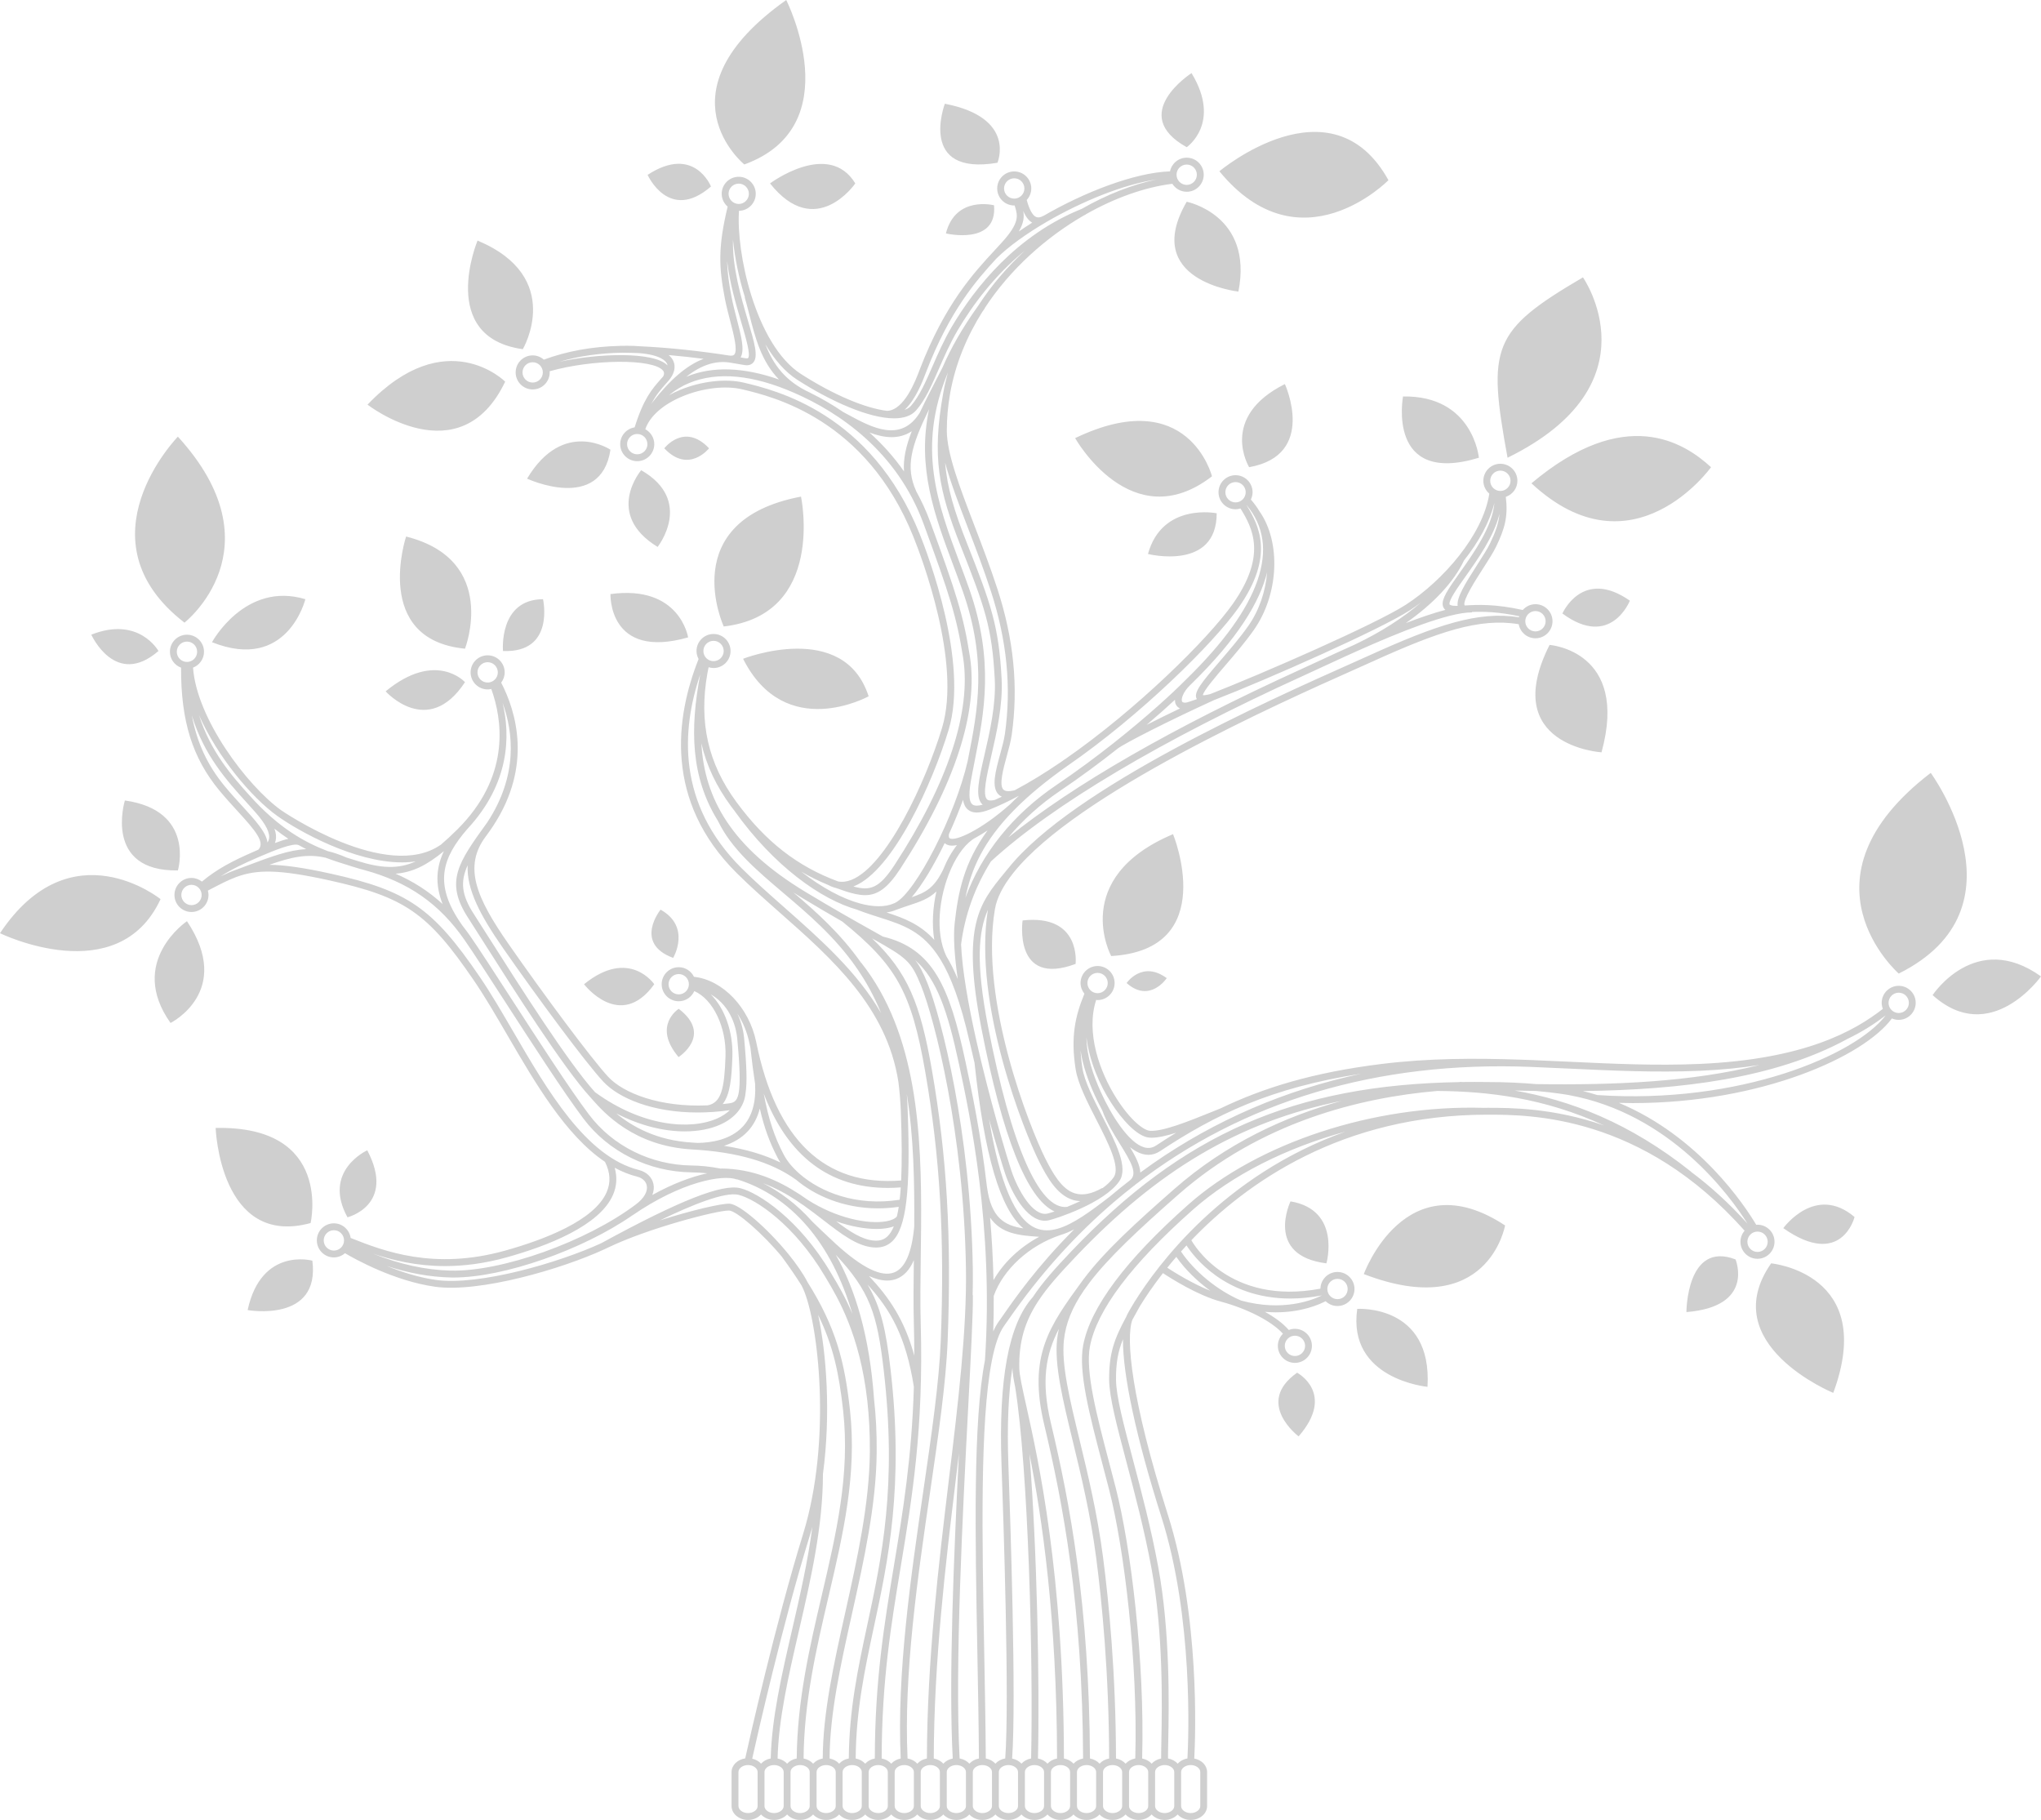 <?xml version="1.0" encoding="utf-8"?>
<!-- Generator: Adobe Illustrator 16.0.0, SVG Export Plug-In . SVG Version: 6.00 Build 0)  -->
<!DOCTYPE svg PUBLIC "-//W3C//DTD SVG 1.1//EN" "http://www.w3.org/Graphics/SVG/1.1/DTD/svg11.dtd">
<svg version="1.1" id="Capa_1" xmlns="http://www.w3.org/2000/svg" xmlns:xlink="http://www.w3.org/1999/xlink" x="0px" y="0px"
	 width="500px" height="445.787px" viewBox="713.367 -7.018 500 445.787" enable-background="new 713.367 -7.018 500 445.787"
	 xml:space="preserve">
<path display="none" fill="#1770C9" d="M780.561,8.022c0,0,43.031,4.016,25.137,52.396C805.697,60.418,757.742,40.789,780.561,8.022
	z"/>
<path fill="#CFCFCF" d="M1178.514,234.454c-2.303,0-4.175,1.872-4.175,4.174c0,0.521,0.107,1.015,0.283,1.476
	c-6.892,5.363-19.05,12.357-44.979,13.485c-10.561,0.462-21.304-0.045-31.694-0.533c-2.868-0.135-5.755-0.27-8.659-0.387v-0.007
	c-0.809-0.035-1.611-0.061-2.415-0.085c-0.131-0.005-0.262-0.01-0.392-0.014c-0.202-0.006-0.404-0.015-0.605-0.021
	c-11.086-0.378-22.437-0.383-34.043,1.052c-16.801,2.072-29.04,5.853-39.618,10.956l-0.003-0.008l-2.03,0.818
	c-5.881,2.376-11.978,4.819-15.112,4.602c-1.563-0.112-4.759-2.592-8.085-7.769c-4.222-6.571-7.687-16.309-5.079-24.285
	c0.116,0.01,0.227,0.035,0.345,0.035c2.299,0,4.169-1.872,4.169-4.174c0-2.299-1.87-4.169-4.169-4.169
	c-2.302,0-4.174,1.87-4.174,4.169c0,0.995,0.364,1.897,0.947,2.614c-2.271,5.501-3.4,10.6-2.149,18.506
	c0.56,3.542,2.848,8.014,5.06,12.339c2.918,5.705,5.936,11.604,4.279,14.088c-0.629,0.943-1.608,1.854-2.77,2.713l-0.039-0.068
	c-2.6,1.474-4.793,1.906-6.703,1.327c-3.25-0.989-5.476-4.973-7.307-8.628c-3.572-7.138-16.128-38.409-12.296-60.986
	c0.476-2.801,2.025-5.733,4.39-8.731l0.181-0.221l-0.004-0.004c15.562-19.424,65.305-41.603,83.305-49.627
	c1.752-0.781,3.244-1.446,4.427-1.984c16.258-7.377,26.399-10.853,36.022-9.226c0.348,1.953,2.048,3.443,4.101,3.443
	c2.302,0,4.174-1.872,4.174-4.174c0-2.303-1.872-4.175-4.174-4.175c-1.243,0-2.349,0.557-3.114,1.422
	c-6.806-1.522-11.219-1.29-14.184-1.105c-0.049-0.021-0.073-0.043-0.08-0.06c-0.485-1.193,2.669-6.106,4.554-9.041
	c1.294-2.015,2.516-3.918,3.191-5.328c2.099-4.38,2.955-7.296,2.37-12.181c1.645-0.561,2.838-2.103,2.838-3.936
	c0-2.299-1.872-4.169-4.175-4.169c-2.299,0-4.168,1.87-4.168,4.169c0,1.263,0.573,2.382,1.46,3.148
	c-1.565,10.188-11.397,21.354-20.458,27.215c-7.361,4.767-35.289,16.956-47.896,21.88c-1.103,0.295-1.614,0.298-1.824,0.275
	c0.188-1.106,3.13-4.532,5.516-7.31c2.326-2.709,4.964-5.78,7.024-8.732c6.073-8.686,6.658-21.426,1.333-29.003h-0.001
	c-0.627-1.045-1.341-2.003-2.106-2.882c0.26-0.544,0.418-1.146,0.418-1.789c0-2.299-1.87-4.168-4.169-4.168
	c-2.303,0-4.175,1.869-4.175,4.168c0,2.303,1.872,4.175,4.175,4.175c0.422,0,0.821-0.082,1.205-0.199
	c2.986,4.838,6.503,11.484-1.893,23.399c-6.073,8.613-23.597,25.912-41.132,38.059l-0.011-0.016
	c-0.323,0.227-0.629,0.448-0.944,0.673c-3.824,2.608-7.637,4.958-11.323,6.907c-0.977,0.246-2.222,0.407-2.78-0.157
	c-1.108-1.124-0.035-5.05,0.828-8.204c0.487-1.78,0.991-3.621,1.213-5.189c1.662-11.737,0.509-23.458-3.528-35.831
	c-1.771-5.419-3.743-10.571-5.65-15.555c-3.606-9.424-6.722-17.563-6.722-23.171c0-2.989,0.269-5.902,0.755-8.737
	c0.02-0.107,0.034-0.206,0.054-0.314l-0.006-0.001c1.292-7.26,4.092-13.971,7.881-19.997c0.212-0.299,0.409-0.592,0.627-0.894
	l-0.036-0.026c6.279-9.613,15.084-17.399,24.328-22.734c0.136-0.056,0.265-0.118,0.401-0.173l-0.02-0.049
	c7.177-4.084,14.589-6.69,21.265-7.518c0.74,1.172,2.038,1.957,3.522,1.957c2.299,0,4.169-1.875,4.169-4.18
	c0-2.299-1.87-4.169-4.169-4.169c-2.021,0-3.709,1.442-4.092,3.349c-8.654,0.292-21.024,5.112-31.016,10.912l-0.008-0.015
	c-0.709,0.397-1.286,0.49-1.765,0.286c-0.882-0.378-1.659-1.79-2.314-4.174c0.687-0.743,1.116-1.728,1.116-2.816
	c0-2.302-1.872-4.175-4.174-4.175c-2.303,0-4.175,1.873-4.175,4.175c0,2.299,1.872,4.168,4.175,4.168c0.034,0,0.066-0.01,0.101-0.01
	c0.031,0.103,0.06,0.211,0.09,0.312c0.658,2.175,1.179,3.894-3.216,8.746c-0.553,0.611-1.132,1.236-1.733,1.886
	c-5.154,5.564-12.213,13.185-18.351,29.137l-0.146,0.385c-0.92,2.423-3.69,9.698-7.886,9.847
	c-5.241-0.621-12.992-3.826-21.081-9.012c-5.596-3.585-9.631-11.153-12.145-19.121c-0.013-0.046-0.024-0.091-0.037-0.137
	l-0.006,0.002c-2.381-7.603-3.375-15.546-3.02-20.733c2.27-0.034,4.107-1.887,4.107-4.168c0-2.299-1.87-4.169-4.169-4.169
	c-2.302,0-4.174,1.871-4.174,4.169c0,1.26,0.572,2.377,1.458,3.143c-2.386,9.948-2.158,14.831-0.695,22.456
	c0.353,1.831,0.836,3.688,1.304,5.483c0.894,3.434,1.906,7.325,1.009,8.313c-0.221,0.243-0.659,0.313-1.303,0.211v0.001
	c-6.57-1.025-14.622-1.942-21.734-2.253c-1.024-0.087-2.14-0.131-3.347-0.131c-0.336,0-0.665,0.015-0.999,0.02
	c-0.144,0-0.293-0.004-0.436-0.004c-0.068,0-0.137,0-0.204,0.001v0.016c-6.739,0.158-12.998,1.285-18.625,3.37
	c-0.733-0.643-1.682-1.046-2.73-1.046c-2.302,0-4.174,1.872-4.174,4.174c0,2.299,1.872,4.169,4.174,4.169
	c2.299,0,4.169-1.87,4.169-4.169c0-0.097-0.021-0.187-0.028-0.282c10.557-2.996,25.389-3.125,27.79-0.163
	c0.22,0.272,0.415,0.682,0.027,1.433l-0.542,0.617c-2.178,2.466-4.238,4.813-6.445,11.857c-1.995,0.31-3.532,2.026-3.532,4.11
	c0,2.299,1.87,4.169,4.169,4.169c2.305,0,4.18-1.87,4.18-4.169c0-1.583-0.896-2.946-2.199-3.653c1.075-3.191,4.388-6.114,9.216-8.1
	c4.878-2.008,10.451-2.646,14.545-1.673c7.492,1.785,30.29,7.219,41.89,36.043c2.022,5.024,11.867,30.901,7.05,46.859
	c-4.047,13.42-13.615,33.85-22.218,37.253c-1.157,0.458-2.237,0.579-3.268,0.374c-10.008-3.708-17.751-9.765-24.85-19.39
	c-6.986-9.479-9.285-19.568-7.153-31.571c0.006-0.027,0.01-0.055,0.016-0.082h-0.002c0.084-0.47,0.188-0.947,0.286-1.422
	c0.385,0.116,0.784,0.198,1.207,0.198c2.299,0,4.169-1.87,4.169-4.169c0-2.303-1.87-4.175-4.169-4.175
	c-2.302,0-4.174,1.872-4.174,4.175c0,0.711,0.196,1.371,0.512,1.958c-5.644,14.216-8.501,34.724,9.352,52.443
	c3.283,3.262,6.795,6.362,10.512,9.645c12.926,11.413,26.246,23.188,29.087,41.51c0.274,2.208,0.477,4.515,0.585,6.945
	c0.266,7.04,0.301,12.701,0.087,17.191c-18.707,1.478-30.654-9.918-35.504-33.888c-1.726-8.489-8.225-15.254-15.25-16.004
	c-0.679-1.388-2.092-2.353-3.737-2.353c-2.303,0-4.175,1.872-4.175,4.175c0,2.299,1.872,4.168,4.175,4.168
	c1.704,0,3.168-1.027,3.815-2.493c4.587,2.004,7.896,8.818,7.645,16.024c-0.272,7.751-0.975,11.332-4.383,11.968
	c-11.709,0.525-20.617-2.989-24.319-6.952c-4.183-4.478-16.026-20.468-24.465-32.593c-7.918-11.376-11.141-18.953-5.503-26.405
	c0.627-0.828,1.197-1.65,1.736-2.47c0.025-0.035,0.047-0.065,0.072-0.101l0.006-0.008l-0.004-0.003
	c9.599-14.691,5.563-27.938,1.903-35.016c0.532-0.701,0.861-1.564,0.861-2.512c0-2.302-1.872-4.174-4.174-4.174
	c-2.303,0-4.175,1.872-4.175,4.174c0,2.303,1.872,4.175,4.175,4.175c0.309,0,0.607-0.039,0.896-0.103
	c2.62,7.282,4.67,20.445-7.08,33.123l-0.002-0.001c-0.011,0.013-0.022,0.026-0.033,0.039c-0.388,0.418-0.79,0.835-1.209,1.251
	c-1.425,1.417-2.742,2.633-4.001,3.701c-13.242,9.343-38.91-8.231-39.166-8.417c-8.345-5.996-20.695-22.418-21.578-34.928
	c1.567-0.602,2.687-2.111,2.687-3.888c0-2.303-1.872-4.175-4.174-4.175c-2.303,0-4.175,1.872-4.175,4.175
	c0,1.793,1.142,3.312,2.732,3.901c-0.057,13.054,2.767,22.094,9.404,30.115c1.502,1.813,3.052,3.508,4.419,5.003
	c4.377,4.787,6.788,7.61,5.139,9.438c-0.188,0.093-0.385,0.186-0.595,0.275c-0.194,0.083-0.386,0.165-0.584,0.25l0.002,0.005
	c-5.171,2.241-9.016,4.247-12.678,7.316c-0.709-0.556-1.591-0.901-2.56-0.901c-2.299,0-4.169,1.872-4.169,4.175
	c0,2.299,1.87,4.169,4.169,4.169c2.302,0,4.174-1.87,4.174-4.169c0-0.372-0.064-0.727-0.156-1.07l0.761-0.396
	c2.267-1.182,4.162-2.17,6.099-2.896c0.031-0.012,0.061-0.023,0.092-0.035c4.976-1.844,10.267-1.955,22.843,0.83
	c18.468,4.081,24.086,7.971,35.356,24.483c2.757,4.039,5.456,8.678,8.314,13.59c6.742,11.584,14.201,24.391,23.821,30.866
	c1.306,2.624,1.441,5.059,0.401,7.438c-3.031,6.935-15.225,11.613-24.92,14.317c-17.385,4.839-29.616,0.142-37.789-3.116
	c-0.291-2.02-2.014-3.581-4.109-3.581c-2.302,0-4.174,1.872-4.174,4.175c0,2.302,1.872,4.174,4.174,4.174
	c1.043,0,1.987-0.399,2.719-1.035c2.412,1.425,12.036,6.806,22.045,8.214c10.917,1.533,31.015-4.323,41.5-9.169v0.001
	c0.003-0.001,0.005-0.003,0.008-0.004c0.303-0.141,0.601-0.28,0.887-0.418c9.896-4.767,26.563-9.073,29.561-9.073
	c0.053,0,0.101,0.001,0.144,0.004c1.778,0.103,8.123,5.524,13.013,11.462l-0.013,0.01c1.789,2.44,3.332,4.705,4.701,6.868
	c0.151,0.298,0.295,0.594,0.424,0.884c3.7,8.333,7.043,37.061-0.035,59.987c-6.774,21.93-13.203,50.559-14.186,54.985
	c-1.893,0.277-3.34,1.661-3.34,3.334v8.342c0,1.871,1.808,3.393,4.029,3.393c1.303,0,2.451-0.532,3.188-1.342
	c0.737,0.81,1.886,1.342,3.188,1.342c1.305,0,2.455-0.532,3.193-1.343c0.736,0.811,1.885,1.343,3.188,1.343
	c1.303,0,2.451-0.532,3.188-1.342c0.737,0.81,1.886,1.342,3.188,1.342s2.451-0.532,3.188-1.342c0.737,0.81,1.886,1.342,3.188,1.342
	c1.305,0,2.455-0.532,3.192-1.343c0.737,0.811,1.887,1.343,3.189,1.343s2.451-0.532,3.188-1.342c0.737,0.81,1.886,1.342,3.188,1.342
	c1.305,0,2.455-0.532,3.193-1.343c0.736,0.811,1.885,1.343,3.188,1.343c1.303,0,2.451-0.532,3.188-1.342
	c0.737,0.81,1.886,1.342,3.188,1.342c1.305,0,2.455-0.532,3.192-1.343c0.737,0.811,1.887,1.343,3.189,1.343s2.452-0.532,3.189-1.343
	c0.737,0.811,1.888,1.343,3.192,1.343c1.303,0,2.451-0.532,3.188-1.342c0.737,0.81,1.886,1.342,3.188,1.342s2.451-0.532,3.188-1.342
	c0.737,0.81,1.886,1.342,3.188,1.342c1.305,0,2.455-0.532,3.192-1.343c0.737,0.811,1.887,1.343,3.189,1.343s2.451-0.532,3.188-1.342
	c0.737,0.81,1.886,1.342,3.188,1.342s2.451-0.532,3.188-1.343c0.737,0.811,1.888,1.343,3.193,1.343c1.303,0,2.451-0.532,3.188-1.342
	c0.737,0.81,1.886,1.342,3.188,1.342s2.451-0.532,3.188-1.342c0.736,0.81,1.885,1.342,3.188,1.342c2.222,0,4.029-1.521,4.029-3.393
	v-8.342c0-1.614-1.348-2.962-3.143-3.304c0.279-5.205,1.443-34.845-6.461-59.701c-9.029-28.39-10.35-43.288-8.706-47.761
	c0.525-0.968,1.098-1.994,1.731-3.126l0.145-0.258c1.201-1.955,3.061-4.766,5.615-8.054c2.072,1.366,8.536,5.444,14.085,6.946
	c6.688,1.807,12.56,4.852,15.319,7.896c-0.77,0.758-1.249,1.81-1.249,2.973c0,2.299,1.87,4.169,4.169,4.169
	c2.302,0,4.174-1.87,4.174-4.169c0-2.303-1.872-4.175-4.174-4.175c-0.528,0-1.029,0.108-1.494,0.289
	c-1.427-1.652-3.5-3.151-5.839-4.443c0.923,0.077,1.815,0.117,2.668,0.117c6.304,0,10.636-1.911,12.196-2.727
	c0.752,0.729,1.771,1.182,2.898,1.182c2.303,0,4.175-1.872,4.175-4.175c0-2.299-1.872-4.169-4.175-4.169
	c-2.275,0-4.123,1.829-4.166,4.091c-22.348,4.215-31.131-10.97-31.624-11.866c13.451-14.057,36.919-30.751,72.525-30.751
	c10.372,0,37.806,0.015,63.008,28.428c-0.624,0.729-1.015,1.664-1.015,2.698c0,2.302,1.87,4.174,4.169,4.174
	c2.302,0,4.174-1.872,4.174-4.174c0-2.303-1.872-4.175-4.174-4.175c-0.103,0-0.198,0.023-0.3,0.03
	c-2.857-4.789-14.033-21.683-33.644-29.873c1.123,0.028,2.245,0.056,3.354,0.056c31.648,0,56.751-11.491,63.517-20.737
	c0.51,0.224,1.072,0.351,1.664,0.351c2.299,0,4.169-1.87,4.169-4.169C1182.683,236.326,1180.813,234.454,1178.514,234.454z
	 M1004.084,33.289c1.371,0,2.487,1.115,2.487,2.486c0,1.377-1.116,2.498-2.487,2.498c-1.374,0-2.493-1.121-2.493-2.498
	C1001.591,34.404,1002.71,33.289,1004.084,33.289z M879.64,236.552c-1.374,0-2.493-1.115-2.493-2.486
	c0-1.374,1.119-2.493,2.493-2.493s2.492,1.119,2.492,2.493C882.132,235.437,881.014,236.552,879.64,236.552z M1033.088,322.646
	c0,1.371-1.118,2.487-2.492,2.487c-1.371,0-2.487-1.116-2.487-2.487c0-1.374,1.116-2.493,2.487-2.493
	C1031.97,320.153,1033.088,321.272,1033.088,322.646z M1129.715,255.27c5.475-0.238,10.34-0.739,14.691-1.428
	c-16.534,4.147-35.461,4.966-54.674,4.688c-3.299-0.285-7.448-0.514-12.213-0.51c-1.957-0.024-3.886-0.026-5.783-0.002
	c-0.259-0.01-0.518-0.02-0.776-0.029l-0.002,0.045c-40.582,0.67-67.9,12.764-95.208,41.53c-3.843,4.046-7.036,7.581-9.436,11.237
	l-0.01-0.008c-5.855,6.626-8.337,20.03-7.587,40.979c0.485,13.49,1.961,57.968,0.91,71.935c-0.979,0.163-1.822,0.633-2.407,1.276
	c-0.575-0.633-1.397-1.097-2.354-1.268c-0.055-8.371-0.223-17.344-0.386-26.034c-0.521-27.818-1.054-56.372,1.85-71.3h0.004
	c0.001-0.009,0.001-0.018,0.002-0.026c0.76-3.897,1.751-6.878,3.043-8.653c0.284-0.39,0.648-0.914,1.096-1.559
	c7.644-11.009,16.27-20.59,25.784-28.725c0.061-0.047,0.121-0.094,0.182-0.141l-0.006-0.008c1.557-1.326,3.139-2.611,4.742-3.859
	l0.021,0.026c0.12-0.095,0.216-0.196,0.32-0.295c26.443-20.447,59.241-30.314,96.815-28.827c3.2,0.125,6.38,0.272,9.535,0.421
	C1108.298,255.226,1119.082,255.73,1129.715,255.27z M976.188,346.043c2.031,8.394,4.334,17.906,5.715,28.467
	c1.434,10.987,3.137,28.397,3.178,49.21c-0.953,0.172-1.771,0.634-2.344,1.264c-0.575-0.632-1.396-1.096-2.353-1.267
	c-0.167-37.676-4.935-62.706-9.588-82.229c-2.439-10.249-1.229-16.821,1.975-23.002c-0.191,0.852-0.35,1.709-0.441,2.575
	C971.664,327.349,973.661,335.599,976.188,346.043z M978.869,306.232l-0.372,0.511c-8.034,11.026-13.342,18.312-9.337,35.134
	c4.631,19.43,9.375,44.34,9.543,81.843c-0.953,0.172-1.771,0.635-2.344,1.265c-0.575-0.632-1.396-1.096-2.354-1.268
	c-0.07-45.282-6.258-73.081-9.242-86.477c-0.958-4.296-1.649-7.4-1.688-9.042c-0.16-6.692,1.465-11.608,4.477-16.271
	c0.005-0.007,0.01-0.015,0.016-0.021l-0.002-0.002c2.354-3.639,5.552-7.125,9.406-11.183c19.907-20.971,39.831-32.964,65.03-38.075
	c-13.749,3.77-28.19,10.371-41.019,21.631c-9.474,8.313-17.088,15.274-22.104,21.96L978.869,306.232z M969.979,424.983
	c-0.57-0.627-1.384-1.087-2.331-1.261c0.425-18.796-0.236-51.516-2.085-74.602c3.041,15.472,6.706,39.865,6.76,74.599
	C971.369,423.891,970.552,424.353,969.979,424.983z M963.602,424.983c-0.562-0.617-1.359-1.069-2.288-1.249
	c1.042-14.189-0.43-58.544-0.914-72.021c-0.342-9.53-0.008-17.423,0.995-23.796c0.002,0.109-0.005,0.211-0.002,0.321
	c0.025,1.071,0.275,2.578,0.684,4.567l-0.004,0.001c3.21,20.196,4.436,66.934,3.894,90.907
	C965.004,423.883,964.179,424.349,963.602,424.983z M950.842,424.984c-0.582-0.64-1.417-1.108-2.391-1.274
	c-1.207-22.476,0.789-60.82,2.116-86.292c0.669-12.847,1.197-22.994,1.133-27.208l-0.056,0.001c0.054-2.227,0.072-4.411,0.039-6.54
	c-0.515-33.295-7.723-61.484-11.134-69.92c-1.01-2.493-1.852-4.183-2.984-5.592c5.322,4.656,8.005,12.721,10.657,25.124l0.129,0.602
	c2.541,11.84,8.488,39.547,6.31,72.269c-2.923,15.033-2.404,42.671-1.862,71.561c0.162,8.683,0.33,17.647,0.386,26.006
	C952.232,423.892,951.415,424.354,950.842,424.984z M944.461,424.983c-0.572-0.629-1.391-1.091-2.342-1.264
	c0.059-24.006,2.889-47.521,5.393-68.295c0.262-2.173,0.521-4.33,0.776-6.473c-1.234,24.493-2.553,55.424-1.521,74.777
	C945.831,423.906,945.026,424.362,944.461,424.983z M938.084,424.984c-0.581-0.638-1.412-1.106-2.382-1.273
	c-0.975-20.726,2.477-44.429,5.534-65.374c2-13.71,3.891-26.66,4.288-37.06c0.963-25.293-0.185-45.051-3.836-66.065
	c-2.881-16.545-5.935-24.006-14.696-32.392c8.525,4.783,9.572,5.569,11.998,11.562c3.372,8.341,10.5,36.257,11.012,69.314
	c0.232,15.077-1.901,32.782-4.161,51.527c-2.509,20.819-5.346,44.388-5.404,68.493C939.479,423.887,938.658,424.352,938.084,424.984
	z M931.702,424.983c-0.573-0.63-1.391-1.092-2.344-1.264c0.021-18.945,2.297-32.709,4.71-47.259
	c2.746-16.555,5.585-33.672,4.856-59.183c-0.146-5.117-0.071-10.635,0.007-16.477c0.032-2.411,0.064-4.854,0.084-7.318
	c0.007-0.082,0.017-0.16,0.023-0.243l-0.022-0.002c0.163-22.652-0.917-46.991-14.627-64.389l-0.031,0.024
	c-5.038-7.2-11.062-12.547-16.627-17.285c0.699,0.446,1.409,0.893,2.145,1.337c3.805,2.297,7.044,4.187,9.828,5.781
	c13.322,10.78,16.938,17.332,20.326,36.794c3.631,20.892,4.771,40.544,3.813,65.712c-0.395,10.31-2.277,23.217-4.271,36.881
	c-3.064,21-6.525,44.761-5.552,65.633C933.078,423.902,932.27,424.359,931.702,424.983z M925.324,424.984
	c-0.57-0.628-1.386-1.088-2.335-1.262c0.09-11.789,2.209-21.73,4.464-32.229c3.473-16.169,7.408-34.494,4.063-63.231
	c-1.095-9.418-2.346-15.128-5.621-20.637c5.692,6.238,9.414,12.821,11.349,25.051c-0.503,17.326-2.693,30.6-4.834,43.51
	c-2.425,14.619-4.712,28.45-4.732,47.532C926.721,423.888,925.899,424.352,925.324,424.984z M918.943,424.983
	c-0.572-0.629-1.39-1.091-2.342-1.264c0.039-10.972,2.694-22.917,5.511-35.551c2.903-13.027,5.906-26.498,6.025-39.461
	c0.042-4.718-0.196-8.991-0.634-12.864c-1.102-15.751-4.672-27.199-9.395-35.516c8.328,8.926,10.137,14.374,11.734,28.128
	c3.313,28.461-0.423,45.858-4.036,62.684c-2.274,10.588-4.409,20.613-4.5,32.574C920.346,423.883,919.521,424.348,918.943,424.983z
	 M908.507,287.054c0.575,0.418,1.159,0.813,1.749,1.191c1.692,1.192,3.278,2.414,4.773,3.569c4.402,3.4,8.204,6.337,12.189,6.71
	c0.263,0.024,0.519,0.036,0.767,0.036c1.584,0,2.881-0.498,3.949-1.513c3.45-3.278,4.534-12.33,3.795-32.074h0.002
	c-0.002-0.039-0.005-0.076-0.007-0.115c-0.021-0.555-0.043-1.114-0.066-1.687c-0.03-0.741-0.08-1.471-0.142-2.192
	c1.702,10.552,1.896,21.684,1.816,32.433c-0.586,6.441-2.245,10.23-4.94,11.255c-3.122,1.191-7.815-1.113-14.313-7.031
	c-1.086-1.013-2.203-2.057-3.37-3.167l-0.002,0.003c-0.757-0.74-1.555-1.51-2.387-2.306c-3.825-4.323-7.976-7.303-11.988-9.344
	C903.328,283.938,906.035,285.431,908.507,287.054z M918.218,292.138c3.587,1.263,7.03,1.87,9.845,1.87
	c1.007,0,1.934-0.077,2.757-0.229c0.557-0.102,1.058-0.242,1.512-0.41c-0.439,1.079-0.957,1.89-1.556,2.459
	c-0.875,0.83-1.952,1.152-3.4,1.021C924.491,296.58,921.521,294.63,918.218,292.138z M937.243,317.327
	c0.076,2.667,0.104,5.222,0.106,7.714c-2.373-8.703-6.112-14.215-11.11-19.505c1.524,0.687,3.032,1.11,4.461,1.11
	c0.791,0,1.559-0.127,2.291-0.405c1.821-0.692,3.229-2.217,4.247-4.592C937.165,307.183,937.104,312.432,937.243,317.327z
	 M976.52,294.104c-9.103,9.098-14.702,17.156-17.427,21.081c-0.438,0.632-0.796,1.146-1.074,1.527
	c-0.481,0.662-0.92,1.479-1.327,2.411c0.098-2.956,0.134-5.862,0.116-8.71c2.34-6.542,8.729-12.373,16.339-14.914
	C974.26,295.168,975.386,294.69,976.52,294.104z M967.95,295.927c-4.77,2.563-8.762,6.345-11.198,10.629
	c-0.122-5.36-0.423-10.492-0.841-15.337C958.607,295.19,963.024,295.607,967.95,295.927z M992.718,280.191
	c-0.069-1.838-1.178-3.975-2.534-6.228c0.961,0.776,1.965,1.364,2.993,1.663c0.516,0.15,1.022,0.225,1.52,0.225
	c0.992,0,1.944-0.298,2.844-0.893c13.43-8.888,27.159-15.566,49.26-18.967c-18.597,3.979-35.671,11.33-51.047,22.022
	C994.716,278.736,993.708,279.463,992.718,280.191z M985.569,263.103c2.561,3.985,6.369,8.321,9.379,8.537
	c0.177,0.014,0.358,0.02,0.548,0.02c1.622,0,3.69-0.485,6.01-1.226c-1.645,1.008-3.271,2.048-4.894,3.121
	c-0.932,0.616-1.904,0.764-2.966,0.456c-3.848-1.118-8.13-8.025-10.628-13.6c-1.755-3.924-3.436-8.56-3.499-13.346
	C980.232,252.901,982.737,258.693,985.569,263.103z M982.251,231.283c1.371,0,2.487,1.116,2.487,2.487
	c0,1.374-1.116,2.492-2.487,2.492c-1.374,0-2.492-1.118-2.492-2.492C979.759,232.399,980.877,231.283,982.251,231.283z
	 M987.614,282.251c2.203-3.306-0.898-9.369-4.182-15.788c-2.152-4.207-4.378-8.559-4.896-11.835
	c-0.246-1.553-0.391-2.987-0.454-4.34c0.566,3.89,1.956,7.583,3.4,10.812c0.378,0.845,1.04,2.245,1.907,3.846
	c1.05,2.938,2.794,5.752,4.337,8.237c2.797,4.505,4.411,7.348,2.44,8.924c-1.684,1.298-3.292,2.601-4.833,3.901
	c-4.848,3.749-8.945,6.724-12.548,7.851l-0.005-0.015c-0.076,0.024-0.149,0.056-0.226,0.081c-1.957,0.572-3.771,0.597-5.478-0.131
	c-4.987-2.123-8.751-10.901-11.416-26.695c1.808,6.561,3.348,11.584,3.925,13.307c1.499,4.474,5.148,11.591,9.749,11.591
	c0.315,0,0.636-0.033,0.959-0.104C971.807,291.566,983.987,287.687,987.614,282.251z M967.892,277.415
	c1.987,3.968,4.433,8.3,8.32,9.483c0.579,0.176,1.179,0.262,1.789,0.294c-1.112,0.529-2.211,1.003-3.237,1.413
	c-6.799,0.77-13.662-14.911-19.348-44.186c-3.01-15.495-2.391-23.197-0.039-28.584C951.701,238.825,964.289,270.218,967.892,277.415
	z M1089.521,142.658c1.374,0,2.492,1.119,2.492,2.493s-1.118,2.492-2.492,2.492s-2.493-1.118-2.493-2.492
	S1088.146,142.658,1089.521,142.658z M1085.549,143.931c-0.026,0.085-0.059,0.167-0.079,0.255
	c-9.979-1.613-20.326,1.926-36.768,9.39c-1.181,0.536-2.669,1.199-4.416,1.979c-19.935,8.887-68.134,30.377-83.918,50.111
	l-0.005-0.004l-0.932,1.14c-6.121,7.453-10.543,12.839-5.668,37.938c5.217,26.857,11.239,41.937,17.94,44.99
	c-0.79,0.261-1.416,0.442-1.764,0.518c-3.593,0.767-7.275-5.953-8.757-10.378c-1.065-3.178-5.428-17.647-8.684-32.221h0.001
	c-0.004-0.016-0.007-0.029-0.011-0.045c-1.891-8.472-3.404-16.969-3.677-23.306c0.923-7.248,3.431-14.112,7.319-20.325
	c15.157-13.873,41.66-29.617,76.659-45.533c1.103-0.502,2.424-1.115,3.911-1.805c1.912-0.888,4.131-1.917,6.525-3.006l0.002,0.005
	c0.92-0.398,1.824-0.809,2.716-1.229c10.05-4.489,22.168-9.423,28.015-9.423c0.005,0,0.009,0,0.014,0v-0.099
	C1076.684,142.769,1080.388,142.824,1085.549,143.931z M945.216,227.215c-2.837-5.83-1.808-14.613,1.008-21.123
	c0.077-0.165,0.153-0.318,0.229-0.491l-0.012-0.005c1.582-3.479,3.677-6.243,5.953-7.448c0.938-0.51,1.912-1.103,2.903-1.759
	c-5.825,7.972-7.229,15.197-8.055,22.738c-0.379,3.444-0.025,8.253,0.758,13.673C947.104,230.644,946.177,228.797,945.216,227.215z
	 M924.035,214.276l-0.001,0.003c-4.262-1.165-9.262-3.799-14.371-7.787c2.108,1.232,4.31,2.326,6.639,3.277
	c0.596,0.33,1.208,0.563,1.835,0.709c0.768,0.283,1.545,0.557,2.34,0.813c1.817,0.588,3.374,0.953,4.799,0.953
	c3.074,0,5.538-1.699,8.684-6.526c13.26-20.354,19.142-38.311,17.012-51.926c-1.595-10.178-3.386-15.693-9.757-33.061
	c-0.989-2.697-2.162-5.186-3.45-7.521l0.016-0.007c-2.637-5.859-1.236-10.908,3.18-19.979c-3.001,14.297,1.365,25.995,5.903,38.13
	c0.788,2.108,1.604,4.289,2.366,6.458c6.019,17.142,3.638,29.203,1.335,40.868c-0.052,0.264-0.103,0.524-0.154,0.787l0,0
	c-3.073,13.278-12.671,32.053-17.706,34.636c-0.09,0.046-0.188,0.082-0.281,0.124c-0.043,0.016-0.08,0.028-0.122,0.044l0.003,0.009
	c-2.107,0.914-4.946,0.9-8.231,0.008C924.059,214.285,924.048,214.281,924.035,214.276z M934.828,108.451
	c-2.56-3.668-5.449-6.817-8.474-9.528c1.775,0.666,3.614,1.138,5.422,1.138c1.711,0,3.391-0.412,4.954-1.452
	C935.29,102.32,934.605,105.441,934.828,108.451z M945.22,199.802c0.39,0.217,0.866,0.317,1.416,0.317
	c0.358,0,0.755-0.054,1.17-0.136c-1.328,1.673-2.479,3.739-3.399,6.027c-2.207,4.511-4.248,5.565-7.691,6.742
	c2.594-3.026,5.474-7.874,8.08-13.264C944.94,199.628,945.09,199.729,945.22,199.802z M932.922,215.836
	c1.135-0.426,2.188-0.774,3.118-1.082c2.747-0.908,4.848-1.612,6.721-3.413c-0.895,3.992-1.129,8.188-0.514,11.854
	c-3.502-3.834-7.392-5.319-11.694-6.71C931.406,216.358,932.198,216.142,932.922,215.836z M1072.016,130.261
	c3.51-4.426,6.262-9.309,7.452-14.092c-0.531,5.867-5.051,12.249-8.458,17.048c-2.975,4.191-4.513,6.454-4.19,8.093
	c0.085,0.427,0.305,0.785,0.63,1.057c-2.924,0.774-6.248,1.917-9.705,3.248C1064.502,140.88,1069.534,135.544,1072.016,130.261z
	 M1078.37,126.137c-0.63,1.315-1.824,3.176-3.09,5.146c-3.15,4.906-5.11,8.152-4.82,10.096c-0.867,0.021-1.515-0.025-1.903-0.272
	c-0.061-0.038-0.074-0.063-0.086-0.121c-0.198-1.005,1.891-3.947,3.911-6.793c3.049-4.295,6.953-9.81,8.322-15.315
	C1080.486,121.288,1079.699,123.363,1078.37,126.137z M1080.921,108.26c1.374,0,2.493,1.116,2.493,2.487
	c0,1.374-1.119,2.493-2.493,2.493c-1.371,0-2.486-1.119-2.486-2.493C1078.435,109.377,1079.55,108.26,1080.921,108.26z
	 M1058.669,142.523c0.957-0.619,1.923-1.311,2.887-2.038c-4.423,3.816-10.011,7.403-16.306,10.385
	c-3.358,1.503-6.531,2.976-9.255,4.239c-1.482,0.688-2.801,1.3-3.9,1.8c-31.34,14.253-55.917,28.39-71.714,41.202
	c3.533-4.254,7.783-8.106,12.704-11.43c5.078-3.432,9.831-6.971,14.087-10.332c1.591-1.24,12.208-6.675,23.625-11.889
	C1024.097,159.315,1051.662,147.06,1058.669,142.523z M1001.368,165.407c0.137,0.335,0.439,0.813,1.064,1.11
	c-2.938,1.406-5.731,2.782-8.162,4.015c2.701-2.298,5.041-4.388,6.936-6.146C1001.203,164.743,1001.239,165.091,1001.368,165.407z
	 M1019.196,146.26c-2.013,2.884-4.621,5.921-6.922,8.601c-4.641,5.403-6.652,7.855-5.705,9.359c0.003,0.005,0.008,0.008,0.012,0.013
	c-1.5,0.543-2.501,0.855-2.838,0.87c-0.682,0-0.783-0.25-0.817-0.332c-0.246-0.604,0.29-2.298,1.938-3.91l0.393-0.385
	c11.377-11.113,16.745-20.107,18.527-27.319C1023.412,137.758,1021.879,142.425,1019.196,146.26z M1013.557,113.551
	c0-1.371,1.119-2.486,2.493-2.486c1.371,0,2.487,1.115,2.487,2.486c0,1.374-1.116,2.493-2.487,2.493
	C1014.676,116.044,1013.557,114.925,1013.557,113.551z M1016.737,141.894c8.974-12.735,5.069-20.186,1.996-25.175
	c0.005-0.005,0.011-0.01,0.017-0.014c8.538,10.138,3.49,24.829-14.67,42.566l-0.396,0.387c-0.005,0.005-0.01,0.011-0.015,0.016
	c-2.892,2.941-9.228,8.787-17.509,15.331c-0.009,0.006-0.02,0.014-0.027,0.02l0.001,0.001c-4.225,3.337-8.945,6.852-13.991,10.261
	c-10.635,7.182-18.289,16.745-22.274,27.613c1.401-6.929,4.344-13.865,12.169-21.741c0.001-0.001,0.001-0.001,0.002-0.002l0,0
	c3.329-3.352,7.547-6.873,12.901-10.636C992.748,168.219,1010.574,150.635,1016.737,141.894z M960.795,190.011
	c-7.089,6.299-13.361,9.094-14.758,8.319c-0.28-0.156-0.266-0.649-0.199-1.054c1.261-2.758,2.434-5.604,3.447-8.38
	c0.16,0.998,0.523,1.839,1.211,2.407c0.568,0.471,1.283,0.706,2.154,0.706c0.895-0.001,1.956-0.248,3.195-0.744
	c2.309-0.924,4.707-2.07,7.157-3.378C962.229,188.603,961.49,189.311,960.795,190.011z M950.463,122.214
	c1.9,4.964,3.864,10.097,5.622,15.476c3.955,12.123,5.088,23.596,3.462,35.072c-0.207,1.464-0.696,3.252-1.17,4.982
	c-1.128,4.122-2.192,8.015-0.402,9.829c0.234,0.238,0.515,0.415,0.82,0.557c-0.577,0.273-1.151,0.54-1.719,0.79
	c-0.938,0.227-1.581,0.182-1.911-0.142c-1.151-1.13-0.085-5.75,1.044-10.642c1.28-5.548,2.874-12.451,2.531-18.886
	c-0.683-12.93-2.589-18.284-8.511-33.26c-3.033-7.679-4.818-13.44-5.327-19.676C946.16,110.964,948.216,116.342,950.463,122.214z
	 M944.433,89.28c-2.831,15.729-1.066,23.912,4.232,37.329c5.972,15.104,7.724,20.024,8.396,32.73
	c0.33,6.198-1.234,12.974-2.491,18.419c-1.397,6.055-2.407,10.43-0.583,12.221c0.04,0.039,0.089,0.067,0.131,0.104
	c-0.98,0.281-1.986,0.391-2.55-0.075c-1.282-1.06-0.531-4.942,0.018-7.777l0.101-0.521c0.172-0.896,0.35-1.796,0.528-2.702
	c2.237-11.333,4.772-24.178-1.397-41.752c-0.769-2.185-1.587-4.373-2.379-6.49c-5.379-14.385-10.51-28.143-2.855-46.529
	C945.126,85.888,944.732,87.567,944.433,89.28z M966.238,47.518c-1.144,0.717-2.244,1.443-3.292,2.173
	c1.266-2.164,1.35-3.677,1.089-5.031C964.649,46.096,965.373,47.031,966.238,47.518z M959.339,39.148
	c0-1.375,1.119-2.493,2.493-2.493s2.492,1.118,2.492,2.493c0,1.371-1.118,2.486-2.492,2.486S959.339,40.519,959.339,39.148z
	 M940.148,84.369l0.145-0.378c5.707-14.833,12.229-22.326,17.203-27.72c2.945-2.91,7.284-6.033,12.225-8.916
	c0.024-0.014,0.048-0.022,0.072-0.036l-0.003-0.005c8.519-4.96,18.814-9.192,26.9-10.369c-5.896,1.23-12.19,3.686-18.314,7.192
	c-16.021,6.454-26.162,19.254-31.854,28.896c-1.913,3.257-3.385,6.626-4.684,9.6c-1.729,3.96-3.223,7.38-5.297,9.75
	c-0.39,0.445-0.924,0.773-1.578,0.999C937.693,90.835,939.364,86.435,940.148,84.369z M908.701,86.022
	c8.237,5.281,17.545,9.432,23.695,9.431c2.336,0,4.218-0.599,5.41-1.963c2.246-2.564,3.788-6.096,5.573-10.185
	c1.342-3.072,2.729-6.25,4.592-9.418c3.568-6.044,8.93-13.355,16.427-19.48c-4.291,3.97-8.187,8.497-11.418,13.503
	c-3.863,5.394-6.705,10.402-8.733,15.114l-0.566,1.1c-1.948,3.782-3.622,7.034-4.979,9.925c-4.651,7.512-11.816,3.623-17.58,0.495
	c-0.398-0.216-0.785-0.426-1.165-0.628c-2.717-1.853-5.429-3.393-8.024-4.686l0.004-0.009c-6.248-2.819-9.191-7.048-11.059-11.874
	C903.05,81.002,905.653,84.07,908.701,86.022z M895.859,65.8l-0.049,0.014c0.404,1.405,0.764,2.81,1.12,4.2
	c1.503,5.868,2.962,11.501,7.271,15.925c-8.713-3.044-16.303-3.293-22.6-0.712c-0.049,0.02-0.093,0.046-0.142,0.066
	c3.634-2.87,7.09-4.008,10.561-3.521c1.287,0.204,2.52,0.411,3.667,0.618c0.224,0.04,0.436,0.061,0.636,0.061
	c0.651,0,1.174-0.215,1.558-0.643c1.317-1.468,0.331-4.811-1.304-10.35c-1.697-5.748-3.828-13.012-3.647-19.758
	C893.372,56.034,894.344,60.974,895.859,65.8z M894.341,37.962c1.371,0,2.487,1.116,2.487,2.487c0,1.374-1.116,2.492-2.487,2.492
	c-1.374,0-2.492-1.118-2.492-2.492C891.849,39.078,892.967,37.962,894.341,37.962z M892.582,65.73
	c-0.615-3.203-1.029-5.882-1.079-8.78c0.616,5.314,2.161,10.583,3.461,14.985c1.104,3.74,2.355,7.98,1.665,8.75
	c-0.079,0.089-0.318,0.107-0.642,0.049c-0.383-0.069-0.784-0.139-1.184-0.207c1.033-1.814,0.154-5.208-0.942-9.42
	C893.401,69.337,892.925,67.507,892.582,65.73z M843.864,86.69c-1.374,0-2.492-1.116-2.492-2.487c0-1.374,1.118-2.492,2.492-2.492
	c1.371,0,2.487,1.118,2.487,2.492C846.352,85.574,845.235,86.69,843.864,86.69z M850.408,81.594
	c4.752-1.392,9.917-2.136,15.417-2.219c1.324,0.006,2.708,0.042,4.133,0.102c5.205,0.431,6.512,1.923,6.831,2.626
	c0.06,0.131,0.097,0.263,0.122,0.396C873.6,79.062,860.015,79.494,850.408,81.594z M876.541,86.921l0.622-0.707
	c1.396-1.6,1.819-3.352,1.158-4.807c-0.248-0.546-0.636-1.028-1.147-1.455c2.878,0.251,5.775,0.569,8.561,0.925
	c-4.063,1.527-8.177,5.036-12.578,10.706l0.014,0.011c-0.091,0.115-0.172,0.236-0.26,0.354
	C874.093,89.7,875.267,88.364,876.541,86.921z M869.472,104.262c-1.371,0-2.487-1.116-2.487-2.487c0-1.374,1.116-2.493,2.487-2.493
	c1.377,0,2.498,1.119,2.498,2.493C871.97,103.146,870.849,104.262,869.472,104.262z M945.764,171.738
	c4.979-16.497-5.041-42.857-7.101-47.975c-11.924-29.631-35.358-35.216-43.06-37.051c-4.421-1.053-10.388-0.381-15.576,1.753
	c-0.988,0.406-1.915,0.854-2.784,1.334c1.489-1.241,3.171-2.268,4.998-3.017c6.921-2.836,15.598-2.007,25.788,2.468
	c10.789,4.73,25.031,14.134,31.604,32.062c6.326,17.243,8.103,22.711,9.675,32.74c2.064,13.198-3.73,30.747-16.76,50.748
	c-3.818,5.857-6.064,6.442-10.133,5.317c0.046-0.018,0.092-0.029,0.138-0.048C932.19,206.257,941.904,184.534,945.764,171.738z
	 M892.464,190.487c0.293,0.397,0.59,0.777,0.886,1.164l-0.006,0.004c9.602,13.439,21.16,21.696,30.084,24.172l-0.006,0.016
	c1.852,0.724,3.615,1.285,5.321,1.827c5.853,1.862,10.706,3.416,14.903,10.156c0.024,0.051,0.045,0.104,0.069,0.155l0.022-0.011
	c2.599,4.23,4.946,10.471,7.122,20.052l0.015-0.003c0.402,1.808,0.821,3.612,1.249,5.394l-0.008,0.001
	c2.437,22.64,6.27,35.67,11.957,40.456c-4.636-0.688-7.879-2.589-8.896-10.027l-0.011,0.001
	c-1.552-13.442-3.831-24.071-5.171-30.313l-0.129-0.601c-3.917-18.319-7.954-27.58-20.215-30.541
	c-0.91-0.518-1.903-1.075-3.017-1.698c-3.754-2.103-8.895-4.981-15.891-9.205c-18.271-11.036-24.797-22.928-25.559-36.454
	C886.419,180.451,888.823,185.549,892.464,190.487z M888.171,149.95c1.371,0,2.487,1.119,2.487,2.493
	c0,1.371-1.116,2.487-2.487,2.487c-1.374,0-2.492-1.116-2.492-2.487C885.679,151.069,886.797,149.95,888.171,149.95z
	 M905.486,215.228c-3.698-3.266-7.192-6.351-10.44-9.577c-15.906-15.79-14.73-33.919-10.15-47.429
	c-2.503,13.27-2.362,25.054,4.37,35.864l-0.004,0.002c3.295,6.836,9.439,12.047,15.946,17.563
	c6.104,5.177,12.593,10.684,17.877,18.225l-0.018,0.014c0.1,0.126,0.19,0.257,0.288,0.383c2.21,3.21,4.2,6.787,5.852,10.859
	C923.352,231.012,914.329,223.037,905.486,215.228z M930.896,283.958c1.023,0,2.073-0.051,3.139-0.13
	c-0.072,1.085-0.161,2.093-0.268,3.026c-10.679,1.686-19.423-1.918-24.5-6.332l0.002-0.003c-0.011-0.008-0.021-0.015-0.032-0.022
	c-1.739-1.517-3.047-3.126-3.85-4.649c-2.27-4.302-3.753-8.681-4.915-14.971C906.37,276.214,916.56,283.958,930.896,283.958z
	 M903.899,276.633c0.19,0.361,0.41,0.729,0.651,1.098c-3.916-1.912-8.499-3.27-13.825-4.088c2.118-0.679,4.189-1.788,5.849-3.572
	c1.402-1.509,2.37-3.373,2.929-5.551C900.595,269.287,901.971,272.976,903.899,276.633z M897.219,249.701l-0.006,0.001
	c0.355,3.265,0.725,6.132,1.13,8.706c0.272,4.541-0.736,8.079-3.001,10.517c-3.007,3.234-7.688,3.967-11.084,4.012v0.001
	c-0.412-0.029-0.819-0.061-1.238-0.084c-8.785-0.489-14.805-3.952-18.688-7.151c5.995,3.101,11.826,4.407,16.784,4.407
	c3.349,0,6.299-0.594,8.634-1.63c3.685-1.635,5.904-4.347,6.25-7.636l-0.006-0.001c0.435-2.583,0.303-6.79-0.345-13.668
	c-0.113-1.177-0.489-3.498-1.656-5.93c1.353,2.056,2.412,4.512,2.986,7.338C897.055,248.962,897.139,249.329,897.219,249.701z
	 M892.781,251.824c0.216-6.146-1.91-11.903-5.296-15.281c5.268,3.033,6.294,8.78,6.487,10.791
	c0.691,7.336,0.748,11.232,0.361,13.335l-0.009-0.001c-0.013,0.122-0.046,0.237-0.065,0.357c-0.414,1.789-1.213,2.064-2.237,2.209
	c-0.548,0.078-1.081,0.132-1.618,0.192C892.267,261.091,892.601,256.965,892.781,251.824z M836.552,225.149
	c8.437,12.123,20.246,28.103,24.615,32.78c3.812,4.079,12.087,7.553,23.104,7.553c2.494,0,5.131-0.18,7.887-0.569
	c-0.823,0.792-1.854,1.479-3.092,2.028c-6.532,2.899-18.311,2.028-29.923-6.43c-6.5-7.135-18.686-26.327-25.977-37.81
	c-1.504-2.368-2.778-4.376-3.723-5.834c-3.064-4.728-3.32-7.972-1.507-11.938C827.635,210.796,831.025,217.21,836.552,225.149z
	 M830.338,157.675c0-1.374,1.119-2.492,2.493-2.492s2.492,1.118,2.492,2.492s-1.118,2.493-2.492,2.493
	S830.338,159.049,830.338,157.675z M836.501,165.177c2.602,7.149,3.808,17.701-3.724,29.184c-7.211,9.974-10.48,14.573-4.745,23.422
	c0.941,1.454,2.214,3.458,3.714,5.821c7.343,11.563,19.632,30.917,26.217,38.111c0.151,0.166,0.327,0.364,0.525,0.589
	c2.764,3.126,10.104,11.43,24.438,12.229c11.013,0.619,19.31,3.024,25.365,7.355l0.008-0.012c4.51,3.851,11.572,7.085,20.184,7.085
	c1.631,0,3.32-0.124,5.055-0.374c-0.131,0.847-0.278,1.622-0.445,2.327c-0.389,0.545-1.293,0.976-2.575,1.21
	c-4.487,0.826-12.288-0.768-19.3-5.263c-0.61-0.431-1.233-0.857-1.873-1.277c-0.021-0.015-0.043-0.028-0.063-0.044l-0.002,0.003
	c-5.203-3.4-11.417-6.279-19.252-6.342v0.045c-2.942-0.593-5.453-0.763-7.217-0.782c-9.967-0.116-19.368-4.779-25.151-12.476
	c-4.763-6.318-12.442-18.194-19.219-28.672c-4.119-6.37-7.677-11.872-9.915-15.095c-0.614-0.884-1.247-1.723-1.89-2.538l0.007-0.005
	c-7.234-10.137-4.903-16.571,1.221-23.645C838.314,184.781,838.392,173.143,836.501,165.177z M821.793,214.421
	c-3.371-3.102-7.158-5.54-11.522-7.434c4.029-0.288,7.625-2.021,11.835-5.517C820.351,205.17,819.813,209.369,821.793,214.421z
	 M781.254,192.81c5.175,3.719,18.938,11.41,30.602,11.41c1.148,0,2.274-0.084,3.372-0.245c-4.305,1.946-8.49,1.717-14.406-0.144
	l-1.429-0.444c-0.371-0.115-0.75-0.232-1.132-0.352c-1.645-0.72-3.165-1.237-4.616-1.577c-5.586-2.133-11.998-5.636-19.078-13.556
	l-0.002,0.002c-4.484-4.955-9.607-10.83-12.439-19.741C766.604,178.297,774.896,188.241,781.254,192.81z M773.862,205.035
	c-0.945,0.354-1.943,0.729-2.985,1.115c-1.155,0.417-2.285,0.92-3.463,1.495c2.69-1.731,5.664-3.158,9.337-4.733
	c0.025-0.011,0.047-0.022,0.071-0.033c3.572-1.531,8.47-3.565,9.73-2.877l0.003-0.006c0.614,0.349,1.223,0.677,1.821,0.98
	C784.134,201.183,779.86,202.78,773.862,205.035z M780.6,195.969c1.158,0.92,2.295,1.741,3.408,2.476
	c-0.955,0.216-2.053,0.569-3.292,1.032c0.071-0.186,0.132-0.375,0.176-0.569C781.096,198.007,780.992,197.038,780.6,195.969z
	 M756.678,152.628c0-1.374,1.119-2.493,2.493-2.493s2.492,1.119,2.492,2.493s-1.118,2.492-2.492,2.492
	S756.678,154.002,756.678,152.628z M772.793,190.511c-1.354-1.48-2.889-3.158-4.364-4.94c-4.195-5.07-6.796-10.59-8.071-17.375
	c2.979,9.802,8.627,16.06,13.426,21.354c0.771,0.852,1.519,1.676,2.226,2.484c2.521,2.876,3.581,5.002,3.241,6.501
	c-0.064,0.282-0.183,0.553-0.352,0.813C778.59,196.858,775.926,193.937,772.793,190.511z M760.276,214.693
	c-1.371,0-2.487-1.116-2.487-2.487c0-1.374,1.116-2.493,2.487-2.493c1.374,0,2.492,1.119,2.492,2.493
	C762.769,213.577,761.65,214.693,760.276,214.693z M839.213,245.865c-2.873-4.938-5.588-9.603-8.378-13.692
	c-11.459-16.787-17.58-21.022-36.384-25.177c-6.666-1.478-11.388-2.144-15.108-2.187c5.43-1.913,9.278-2.764,13.813-1.731
	c2.021,0.765,3.938,1.36,5.739,1.917l1.421,0.442c0.833,0.262,1.635,0.492,2.41,0.691c10.731,2.948,18.271,8.214,24.416,17.054
	c2.223,3.2,5.773,8.69,9.884,15.048c6.792,10.502,14.488,22.405,19.287,28.771c6.094,8.108,15.991,13.022,26.477,13.145
	c1.308,0.015,2.587,0.101,3.846,0.231c-3.821,0.81-8.477,2.547-13.47,5.313c0.353-0.889,0.466-1.786,0.29-2.652
	c-0.346-1.701-1.685-2.999-3.58-3.472C856.943,276.333,847.523,260.146,839.213,245.865z M822.382,303.102
	c4.553,0,9.586-0.604,15.131-2.148c10.047-2.802,22.715-7.725,26.011-15.265c0.938-2.146,1.078-4.383,0.425-6.675
	c1.767,0.957,3.603,1.705,5.521,2.185c1.251,0.312,2.125,1.124,2.339,2.174c0.293,1.443-0.67,3.122-2.643,4.607
	c-12.086,9.12-32.883,16.55-45.442,16.23c-6.104-0.153-12.371-1.529-19.007-4.162C809.569,301.684,815.412,303.102,822.382,303.102z
	 M795.163,299.302c-1.374,0-2.492-1.118-2.492-2.492s1.118-2.493,2.492-2.493c1.371,0,2.487,1.119,2.487,2.493
	S796.534,299.302,795.163,299.302z M820.161,306.497c-4.24-0.597-8.466-1.967-12.064-3.426c5.365,1.761,10.522,2.694,15.583,2.821
	c0.271,0.007,0.545,0.011,0.824,0.011c12.308-0.001,31.597-6.763,43.846-15.271l0.007,0.01c11.916-8.202,22.091-10.06,25.506-8.758
	l0.019-0.048c6.597,2.032,12.334,5.871,17.068,11.32l-0.014,0.014c0.065,0.063,0.126,0.121,0.19,0.183
	c4.774,5.564,8.511,12.788,11.065,21.464c-1.802-4.248-3.651-7.344-4.977-9.558l-0.373-0.625
	c-7.689-12.954-17.653-19.518-22.125-20.611c-4.466-1.109-14.963,3.052-34.046,13.469
	C850.373,302.244,830.752,307.976,820.161,306.497z M892.124,287.824c-1.886-0.125-9.332,1.608-17.094,4.086
	c7.653-3.707,15.912-7.093,19.284-6.254c4.209,1.029,13.654,7.325,21.081,19.837l0.375,0.63c2.865,4.787,8.237,13.765,10.063,29.934
	c0.001,0.019,0.003,0.036,0.004,0.054h0.002c0.426,3.787,0.657,7.968,0.616,12.582c-0.118,12.785-3.102,26.168-5.986,39.111
	c-2.836,12.726-5.512,24.758-5.55,35.913c-0.957,0.171-1.778,0.635-2.354,1.267c-0.571-0.628-1.388-1.089-2.338-1.263
	c0.108-13.995,3.146-27,6.09-39.581c3.606-15.407,7.014-29.959,5.275-45.761c-1.286-11.719-3.373-20.164-10.387-31.325
	c-1.09-2.115-2.753-4.501-4.67-6.856c-0.054-0.073-0.101-0.143-0.154-0.216l-0.013,0.009
	C901.322,293.838,894.628,287.969,892.124,287.824z M913.791,315.053c3.735,7.649,5.141,14.492,6.131,23.509
	c1.706,15.515-1.669,29.931-5.241,45.193c-2.967,12.675-6.025,25.774-6.134,39.96c-0.959,0.17-1.782,0.635-2.357,1.269
	c-0.57-0.626-1.383-1.086-2.329-1.26c0.232-9.668,2.645-20.127,5.194-31.17c2.903-12.568,5.902-25.564,5.915-38.519
	C916.946,339.175,915.809,324.362,913.791,315.053z M911.723,369.211c0.228-0.737,0.444-1.479,0.651-2.226
	c-1.104,8.474-3.05,16.925-4.959,25.19c-2.572,11.141-5.004,21.691-5.236,31.537c-0.965,0.168-1.793,0.635-2.371,1.271
	c-0.536-0.59-1.291-1.023-2.168-1.218C898.822,418.453,905.111,390.614,911.723,369.211z M896.619,437.087
	c-1.272,0-2.348-0.784-2.348-1.711v-8.342c0-0.927,1.075-1.711,2.348-1.711s2.348,0.784,2.348,1.711v8.342
	C898.967,436.302,897.892,437.087,896.619,437.087z M902.996,437.087c-1.272,0-2.348-0.784-2.348-1.711v-8.342
	c0-0.927,1.075-1.711,2.348-1.711c1.275,0,2.353,0.784,2.353,1.711v8.342C905.349,436.302,904.271,437.087,902.996,437.087z
	 M909.378,437.087c-1.272,0-2.348-0.784-2.348-1.711v-8.342c0-0.927,1.075-1.711,2.348-1.711s2.348,0.784,2.348,1.711v8.342
	C911.726,436.302,910.65,437.087,909.378,437.087z M915.755,437.087c-1.272,0-2.348-0.784-2.348-1.711v-8.342
	c0-0.927,1.075-1.711,2.348-1.711s2.348,0.784,2.348,1.711v8.342C918.103,436.302,917.027,437.087,915.755,437.087z
	 M922.132,437.087c-1.272,0-2.348-0.784-2.348-1.711v-8.342c0-0.927,1.075-1.711,2.348-1.711c1.275,0,2.353,0.784,2.353,1.711v8.342
	C924.484,436.302,923.407,437.087,922.132,437.087z M928.514,437.087c-1.272,0-2.348-0.784-2.348-1.711v-8.342
	c0-0.927,1.075-1.711,2.348-1.711s2.348,0.784,2.348,1.711v8.342C930.861,436.302,929.786,437.087,928.514,437.087z
	 M934.891,437.087c-1.272,0-2.348-0.784-2.348-1.711v-8.342c0-0.927,1.075-1.711,2.348-1.711c1.275,0,2.353,0.784,2.353,1.711v8.342
	C937.243,436.302,936.166,437.087,934.891,437.087z M941.272,437.087c-1.272,0-2.348-0.784-2.348-1.711v-8.342
	c0-0.927,1.075-1.711,2.348-1.711s2.348,0.784,2.348,1.711v8.342C943.62,436.302,942.545,437.087,941.272,437.087z M947.649,437.087
	c-1.272,0-2.348-0.784-2.348-1.711v-8.342c0-0.927,1.075-1.711,2.348-1.711c1.275,0,2.353,0.784,2.353,1.711v8.342
	C950.002,436.302,948.925,437.087,947.649,437.087z M954.031,437.087c-1.272,0-2.348-0.784-2.348-1.711v-8.342
	c0-0.927,1.075-1.711,2.348-1.711s2.348,0.784,2.348,1.711v8.342C956.379,436.302,955.304,437.087,954.031,437.087z
	 M960.413,437.087c-1.275,0-2.353-0.784-2.353-1.711v-8.342c0-0.927,1.077-1.711,2.353-1.711c1.272,0,2.348,0.784,2.348,1.711v8.342
	C962.761,436.302,961.686,437.087,960.413,437.087z M966.79,437.087c-1.272,0-2.348-0.784-2.348-1.711v-8.342
	c0-0.927,1.075-1.711,2.348-1.711s2.348,0.784,2.348,1.711v8.342C969.138,436.302,968.063,437.087,966.79,437.087z M973.167,437.087
	c-1.272,0-2.348-0.784-2.348-1.711v-8.342c0-0.927,1.075-1.711,2.348-1.711c1.275,0,2.353,0.784,2.353,1.711v8.342
	C975.52,436.302,974.442,437.087,973.167,437.087z M979.549,437.087c-1.272,0-2.348-0.784-2.348-1.711v-8.342
	c0-0.927,1.075-1.711,2.348-1.711s2.348,0.784,2.348,1.711v8.342C981.896,436.302,980.821,437.087,979.549,437.087z
	 M985.926,437.087c-1.272,0-2.348-0.784-2.348-1.711v-8.342c0-0.927,1.075-1.711,2.348-1.711c1.271,0,2.347,0.784,2.347,1.711v8.342
	C988.272,436.302,987.197,437.087,985.926,437.087z M992.308,437.087c-1.275,0-2.354-0.784-2.354-1.711v-8.342
	c0-0.927,1.078-1.711,2.354-1.711c1.272,0,2.348,0.784,2.348,1.711v8.342C994.655,436.302,993.58,437.087,992.308,437.087z
	 M998.685,437.087c-1.272,0-2.348-0.784-2.348-1.711v-8.342c0-0.927,1.075-1.711,2.348-1.711s2.348,0.784,2.348,1.711v8.342
	C1001.032,436.302,999.957,437.087,998.685,437.087z M1007.408,427.034v8.342c0,0.927-1.075,1.711-2.348,1.711
	c-1.271,0-2.347-0.784-2.347-1.711v-8.342c0-0.927,1.075-1.711,2.347-1.711C1006.333,425.323,1007.408,426.107,1007.408,427.034z
	 M997.883,364.539c7.863,24.728,6.646,54.296,6.381,59.17c-0.973,0.165-1.809,0.634-2.391,1.274
	c-0.578-0.635-1.404-1.102-2.366-1.27c-0.009-0.957,0.019-2.385,0.053-4.208c0.167-8.666,0.514-26.697-2.455-42.717
	c-1.77-9.551-4.124-18.449-6.202-26.301c-2.291-8.659-4.102-15.5-4.136-19.547c-0.038-4.137,0.514-6.979,1.702-9.922
	C988.405,329.677,991.694,345.08,997.883,364.539z M1001.535,300.843c2.123,3.031,5.064,5.936,8.335,8.31
	c-4.365-1.74-8.805-4.509-10.549-5.647C1000.016,302.642,1000.751,301.754,1001.535,300.843z M1041.025,306.227
	c1.374,0,2.493,1.116,2.493,2.487c0,1.374-1.119,2.493-2.493,2.493s-2.492-1.119-2.492-2.493
	C1038.533,307.344,1039.651,306.227,1041.025,306.227z M1029.458,311.052c2.379,0,4.954-0.243,7.707-0.762
	c0.001,0.003,0.002,0.007,0.003,0.011c-2.186,1.089-9.518,4.045-19.75,1.247c-5.693-2.405-11.388-7.06-14.735-12.013
	c0.439-0.494,0.893-0.992,1.358-1.496C1005.583,300.457,1013.275,311.052,1029.458,311.052z M991.407,311.715l-0.019-0.011
	l-0.229,0.41c-1.102,1.795-1.657,2.875-1.693,2.947c-0.081,0.162-0.156,0.337-0.227,0.521c-2.811,5.199-4.218,8.801-4.155,15.374
	c0.035,4.259,1.869,11.188,4.191,19.963c2.069,7.822,4.416,16.688,6.174,26.177c2.938,15.851,2.593,33.768,2.427,42.377
	c-0.035,1.824-0.063,3.26-0.053,4.251c-0.946,0.174-1.759,0.634-2.328,1.26c-0.569-0.626-1.382-1.085-2.327-1.26
	c0.668-24.021-2.788-51.911-6.428-66.143c-0.545-2.129-1.1-4.237-1.644-6.308c-3.024-11.501-5.881-22.364-4.723-28.471
	c1.688-8.903,10.18-20.181,25.243-33.521c9.617-8.51,22.86-15.135,37.356-19.11C1012.947,280.854,996.682,303.239,991.407,311.715z
	 M1076.713,264.351v-0.008c-26.773-0.764-55.086,8.527-72.21,23.679c-15.35,13.593-24.023,25.189-25.78,34.467
	c-1.229,6.479,1.54,17.014,4.747,29.212c0.544,2.066,1.097,4.172,1.641,6.297c3.613,14.128,7.044,41.839,6.376,65.715
	c-0.966,0.169-1.794,0.636-2.372,1.271c-0.574-0.632-1.396-1.096-2.352-1.267c-0.041-20.901-1.751-38.39-3.191-49.426
	c-1.393-10.65-3.706-20.211-5.747-28.645c-2.489-10.286-4.456-18.41-3.82-24.409c0.438-4.12,2.028-8.021,4.93-12.234
	c0.306-0.421,0.608-0.839,0.923-1.271l0.372-0.511l-0.003-0.002c4.549-5.996,11.683-12.741,21.866-21.678
	c20.132-17.67,44.315-23.696,63.34-25.331c12.463,0.079,26.294,1.699,40.914,8.454c-12.465-4.322-22.974-4.328-28.585-4.328
	C1077.408,264.338,1077.063,264.347,1076.713,264.351z M1146.415,297.145c0,1.374-1.118,2.492-2.492,2.492
	c-1.371,0-2.487-1.118-2.487-2.492s1.116-2.493,2.487-2.493C1145.297,294.652,1146.415,295.771,1146.415,297.145z M1141.475,292.719
	c-4.588-5.093-9.242-9.284-13.854-12.713l0.02-0.024c-15.106-12.044-29.69-17.531-43.212-19.874
	c1.752,0.042,3.503,0.079,5.252,0.104c4.661,0.408,7.58,0.924,8.075,1.015C1122.567,265.793,1137.098,285.767,1141.475,292.719z
	 M1104.665,261.209c-1.156-0.357-2.335-0.687-3.541-0.977c24.008-0.309,46.95-3.057,64.703-12.702l-0.003-0.006
	c4.004-1.926,7.063-3.968,9.497-5.835C1167.961,251.41,1139.542,263.555,1104.665,261.209z M1178.514,241.115
	c-1.374,0-2.493-1.116-2.493-2.487c0-1.374,1.119-2.492,2.493-2.492c1.371,0,2.487,1.118,2.487,2.492
	C1181.001,239.999,1179.885,241.115,1178.514,241.115z M1082.686,105.103c-4.986-27.193-3.881-31.068,18.471-44.185
	C1101.156,60.919,1119.438,87.051,1082.686,105.103z M1088.537,111.368c22.865-19.247,37.339-10.073,43.994-3.948
	C1132.531,107.42,1113.29,134.38,1088.537,111.368z M1057.079,90.094c17.17-0.29,18.582,15.01,18.582,15.01
	C1052.941,112.015,1057.079,90.094,1057.079,90.094z M1028.133,87.062c0,0,8.002,17.388-8.755,20.357
	C1019.378,107.42,1011.856,95.192,1028.133,87.062z M1010.276,109.654c-19.717,15.205-33.525-9.354-33.525-9.354
	C1004.569,86.939,1010.276,109.654,1010.276,109.654z M994.597,128.678c3.49-12.676,16.835-9.974,16.835-9.974
	C1011.432,132.923,994.597,128.678,994.597,128.678z M1096.12,143.258c0,0,4.902-11.279,16.528-3.144
	C1112.648,140.114,1107.991,152.008,1096.12,143.258z M1105.702,177.262c0,0-25.217-1.568-12.726-26.311
	C1092.977,150.952,1112.559,152.348,1105.702,177.262z M1186.354,182.294c0,0,24.334,33.15-7.84,49.159
	C1178.514,231.453,1152.236,208.459,1186.354,182.294z M1213.367,232.145c0,0-12.356,17.382-26.551,4.584
	C1186.816,236.729,1197.325,220.687,1213.367,232.145z M985.579,227.159c0,0-10.324-19.097,15.16-29.856
	C1000.739,197.302,1012.358,225.601,985.579,227.159z M976.863,229.091c-15.339,5.712-12.982-10.653-12.982-10.653
	C978.349,216.829,976.863,229.091,976.863,229.091z M999.192,232.575c0,0-4.144,6.248-9.833,1.195
	C989.359,233.77,993.185,228.147,999.192,232.575z M1167.692,291.081c0,0-3.155,12.781-17.455,2.73
	C1150.237,293.811,1158.061,282.912,1167.692,291.081z M1162.478,334.16c0,0-29.036-11.888-15.222-31.727
	C1147.256,302.433,1173.315,304.862,1162.478,334.16z M1138.534,301.472c0,0,4.813,11.553-12.033,12.898
	C1126.501,314.371,1126.501,296.849,1138.534,301.472z M1082.077,293.147c0,0-4.121,23.652-34.608,11.916
	C1047.469,305.063,1057.632,277.044,1082.077,293.147z M1029.518,287.251c12.508,2.11,8.794,15.183,8.794,15.183
	C1023.091,300.529,1029.518,287.251,1029.518,287.251z M1063.07,332.675c0,0-19.688-1.798-17.209-19.091
	C1045.861,313.584,1064.31,312.361,1063.07,332.675z M1031.5,344.813c0,0-10.895-8.169-0.369-15.595
	C1031.131,329.219,1040.663,334.283,1031.5,344.813z M1012.091,34.932c0,0,27.449-23.072,41.414,2.188
	C1053.505,37.121,1031.941,59.127,1012.091,34.932z M1016.748,64.403c0,0-23.927-2.597-12.664-22.006
	C1004.084,42.397,1020.467,45.631,1016.748,64.403z M1005.268,10.889c7.443,12.256-1.184,18.147-1.184,18.147
	C989.561,20.968,1005.268,10.889,1005.268,10.889z M944.835,18.393c17.65,3.406,12.882,14.456,12.882,14.456
	C938.096,36.189,944.835,18.393,944.835,18.393z M956.885,43.268c0.854,9.911-11.793,6.891-11.793,6.891
	C947.459,40.823,956.885,43.268,956.885,43.268z M905.978-7.018c0,0,15.635,30.861-10.269,40.287
	C895.709,33.268,874,15.624,905.978-7.018z M902.008,37.908c0,0,14.35-10.738,20.889,0C922.896,37.908,913.209,52.03,902.008,37.908
	z M872.018,35.814c11.436-7.465,15.522,2.848,15.522,2.848C877.267,47.579,872.018,35.814,872.018,35.814z M830.357,51.912
	c21.47,8.984,11.084,26.602,11.084,26.602C820.44,75.588,830.357,51.912,830.357,51.912z M803.399,92.098
	c19.258-20.135,33.726-5.634,33.726-5.634C826.041,109.693,803.399,92.098,803.399,92.098z M862.916,103.137
	c-2.34,15.522-20.425,7.086-20.425,7.086C851.363,95.365,862.916,103.137,862.916,103.137z M874.469,126.948
	c-13.188-8.059-4.025-18.791-4.025-18.791C883.459,115.623,874.469,126.948,874.469,126.948z M876.1,102.791
	c0,0,4.902-6.421,10.972,0C887.071,102.791,882.079,109.135,876.1,102.791z M909.596,114.623c0,0,6.137,28.892-18.929,31.813
	C890.667,146.435,878.668,120.497,909.596,114.623z M895.408,154.342c0,0,24.686-9.648,30.755,9.196
	C926.163,163.538,905.732,174.856,895.408,154.342z M881.939,149.109c-19.609,5.596-19.023-10.608-19.023-10.608
	C879.952,136.167,881.939,149.109,881.939,149.109z M846.394,139.752c0,0,3.01,13.222-9.805,12.691
	C836.589,152.443,835.461,139.802,846.394,139.752z M827.28,151.874c-22.849-2.223-14.428-27.473-14.428-27.473
	C835.734,130.186,827.28,151.874,827.28,151.874z M827.28,160.076c-9.096,13.825-19.442,2.245-19.442,2.245
	C820.178,152.164,827.28,160.076,827.28,160.076z M765.302,150.288c0,0,8.091-14.987,22.87-10.536
	C788.172,139.752,783.806,157.658,765.302,150.288z M756.948,99.938c24.937,27.333,1.613,45.559,1.613,45.559
	C732.285,125.2,756.948,99.938,756.948,99.938z M735.735,148.439c11.692-4.629,16.45,4.004,16.45,4.004
	C741.643,161.584,735.735,148.439,735.735,148.439z M743.96,189.055c17.354,2.44,12.988,17.137,12.988,17.137
	C738.583,206.476,743.96,189.055,743.96,189.055z M752.699,213.221c-10.414,22.491-39.332,8.348-39.332,8.348
	C730.721,195.482,752.699,213.221,752.699,213.221z M759.171,218.621c11.485,17.221-4.026,24.932-4.026,24.932
	C744.474,228.515,759.171,218.621,759.171,218.621z M798.491,291.154c-6.254-11.396,4.847-16.411,4.847-16.411
	C810.412,288.2,798.491,291.154,798.491,291.154z M766.194,269.271c28.796-0.631,23.268,23.29,23.268,23.29
	C767.223,298.641,766.194,269.271,766.194,269.271z M789.887,301.774c1.965,15.3-15.853,12.105-15.853,12.105
	C777.379,298.34,789.887,301.774,789.887,301.774z M875.194,215.796c7.583,4.244,3.083,11.815,3.083,11.815
	C868.511,224.01,875.194,215.796,875.194,215.796z M873.648,234.066c-8.354,11.592-17.204,0-17.204,0
	C867.539,225.037,873.648,234.066,873.648,234.066z M879.601,251.906c-6.517-7.711,0.039-11.821,0.039-11.821
	C888.07,246.512,879.601,251.906,879.601,251.906z"/>
</svg>
